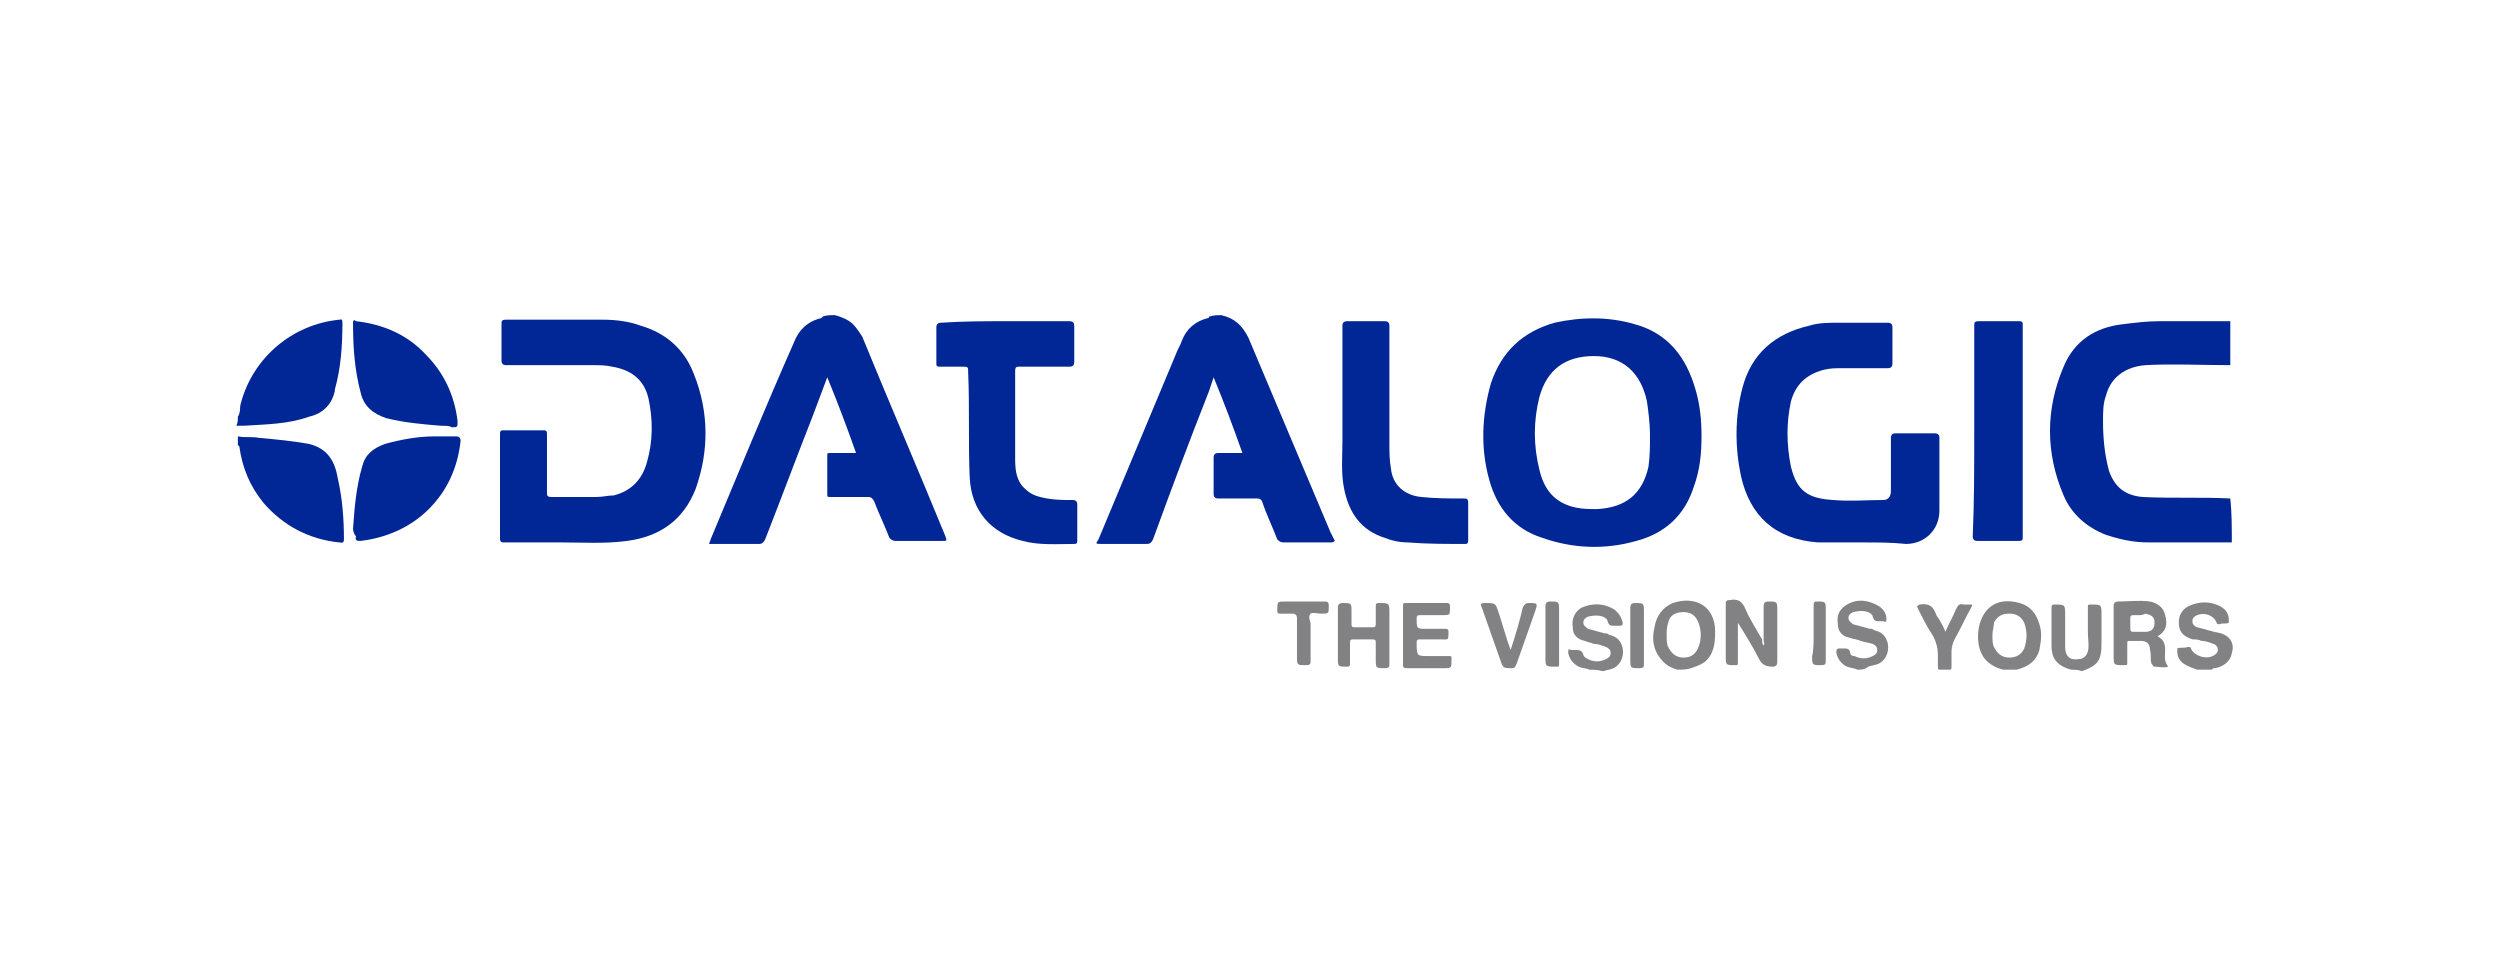 <?xml version="1.0" encoding="utf-8"?>
<!-- Generator: Adobe Illustrator 21.0.2, SVG Export Plug-In . SVG Version: 6.00 Build 0)  -->
<svg version="1.1" id="Layer_1" xmlns="http://www.w3.org/2000/svg" xmlns:xlink="http://www.w3.org/1999/xlink" x="0px" y="0px"
	 viewBox="0 0 165 63" style="enable-background:new 0 0 165 63;" xml:space="preserve">
<style type="text/css">
	.st0{fill:#012696;}
	.st1{fill:#828284;}
</style>
<g>
	<path class="st0" d="M55.1,20.8c0.4,0.1,0.9,0.3,1.2,0.6c0.2,0.2,0.4,0.5,0.6,0.8c1.8,4.4,3.7,8.8,5.5,13.2
		c0.1,0.3,0.1,0.3-0.2,0.3c-1,0-2,0-3.1,0c-0.2,0-0.3-0.1-0.4-0.2c-0.3-0.8-0.7-1.6-1-2.4c-0.1-0.2-0.2-0.3-0.4-0.3
		c-0.8,0-1.7,0-2.5,0c-0.2,0-0.2,0-0.2-0.2c0-0.8,0-1.7,0-2.5c0-0.2,0-0.2,0.2-0.2c0.5,0,1.1,0,1.7,0c-0.6-1.7-1.2-3.3-1.9-5
		c-0.3,0.8-0.6,1.6-0.9,2.4c-1.1,2.8-2.1,5.5-3.2,8.3c-0.1,0.2-0.2,0.3-0.4,0.3c-1.1,0-2.2,0-3.3,0c0-0.1,0.1-0.2,0.1-0.3
		c1.8-4.3,3.6-8.7,5.5-13c0.3-0.8,0.9-1.4,1.8-1.6c0,0,0,0,0.1-0.1C54.5,20.8,54.8,20.8,55.1,20.8z"/>
	<path class="st0" d="M80.6,20.8C80.7,20.8,80.7,20.9,80.6,20.8c0.9,0.2,1.4,0.7,1.8,1.5c1.8,4.3,3.6,8.5,5.4,12.8
		c0.1,0.2,0.2,0.4,0.3,0.6c-0.1,0.1-0.2,0.1-0.2,0.1c-1.1,0-2.1,0-3.2,0c-0.2,0-0.3-0.1-0.4-0.2c-0.3-0.8-0.7-1.6-1-2.5
		c-0.1-0.2-0.2-0.2-0.4-0.2c-0.8,0-1.7,0-2.5,0c-0.2,0-0.3-0.1-0.3-0.3c0-0.8,0-1.6,0-2.4c0-0.2,0.1-0.3,0.3-0.3c0.5,0,1,0,1.6,0
		c-0.6-1.7-1.2-3.3-1.9-5c-0.1,0.3-0.2,0.6-0.3,0.9c-1.3,3.3-2.5,6.5-3.7,9.8c-0.1,0.2-0.2,0.3-0.4,0.3c-1,0-2,0-3,0
		c-0.4,0-0.4,0-0.2-0.3c1.7-4.1,3.4-8.1,5.1-12.2c0.1-0.3,0.3-0.6,0.4-0.9c0.3-0.8,0.9-1.3,1.7-1.5c0,0,0.1,0,0.1-0.1
		C80.1,20.8,80.4,20.8,80.6,20.8z"/>
	<path class="st0" d="M147.3,35.8c-1.8,0-3.6,0-5.5,0c-1,0-1.9-0.2-2.8-0.5c-1.3-0.5-2.3-1.4-2.8-2.6c-1.2-2.8-1.2-5.7,0-8.5
		c0.7-1.7,2.1-2.6,3.9-2.8c0.8-0.1,1.6-0.2,2.4-0.2c1.6,0,3.1,0,4.7,0c0,1,0,2,0,2.9c0,0,0,0-0.1,0c-1.8,0-3.7-0.1-5.5,0
		c-1.3,0.1-2.3,0.8-2.6,2c-0.2,0.5-0.2,1.1-0.2,1.7c0,1.1,0.1,2.2,0.4,3.3c0.4,1.1,1.1,1.6,2.2,1.7c1.9,0.1,3.9,0,5.8,0.1
		C147.3,33.8,147.3,34.8,147.3,35.8z"/>
	<path class="st0" d="M15.7,27.5c0.2-0.3,0.1-0.6,0.2-0.9c0.8-3,3.4-5.2,6.5-5.5c0.1,0,0.2-0.1,0.2,0.2c0,1.5-0.1,3-0.5,4.4
		c0,0,0,0.1,0,0.1c-0.2,0.9-0.8,1.5-1.7,1.7C19,28,17.6,28,16.1,28.1c-0.2,0-0.3,0-0.5,0C15.7,27.9,15.7,27.7,15.7,27.5z"/>
	<path class="st0" d="M15.7,28.8c0.5,0.1,0.9,0,1.4,0.1c1.1,0.1,2.2,0.2,3.3,0.4c1.2,0.3,1.7,1.1,1.9,2.3c0.3,1.3,0.4,2.7,0.4,4
		c0,0.3-0.2,0.2-0.3,0.2c-2-0.2-3.7-1.1-5-2.6c-0.9-1.1-1.4-2.3-1.6-3.7c0,0,0-0.1-0.1-0.1C15.7,29.1,15.7,29,15.7,28.8z"/>
	<path class="st1" d="M132.2,44.2c-0.4-0.1-0.8-0.3-1.1-0.6c-0.8-0.8-0.7-2.6,0.1-3.4c0.6-0.6,1.4-0.6,2.1-0.4
		c0.7,0.2,1.1,0.7,1.3,1.4c0.2,0.6,0.1,1.1,0,1.7c-0.2,0.7-0.7,1.1-1.5,1.3C132.8,44.2,132.5,44.2,132.2,44.2z M131.5,41.9
		c0,0.3,0,0.6,0.1,0.8c0.2,0.4,0.5,0.7,1,0.7c0.5,0,0.8-0.2,1-0.6c0.2-0.6,0.2-1.1,0-1.7c-0.2-0.4-0.5-0.6-1-0.6
		c-0.5,0-0.8,0.2-1,0.6C131.6,41.4,131.5,41.6,131.5,41.9z"/>
	<path class="st1" d="M110.7,44.2c-0.3-0.1-0.6-0.2-0.9-0.5c-0.7-0.7-0.8-1.5-0.6-2.3c0.1-0.7,0.5-1.3,1.2-1.6
		c1.5-0.5,2.8,0.2,2.8,1.9c0,0.8-0.1,1.5-0.7,2c-0.3,0.2-0.6,0.3-0.9,0.4C111.3,44.2,111,44.2,110.7,44.2z M110,41.9
		c0,0.3,0,0.6,0.1,0.8c0.2,0.4,0.5,0.7,1,0.7c0.5,0,0.8-0.2,1-0.7c0.2-0.5,0.2-1.1,0-1.6c-0.2-0.5-0.5-0.7-1-0.7
		c-0.5,0-0.9,0.2-1,0.7C110,41.4,110,41.7,110,41.9z"/>
	<path class="st1" d="M145,44.2c-0.2-0.1-0.3-0.1-0.5-0.2c-0.5-0.2-0.8-0.5-0.8-1c0-0.1,0-0.2,0-0.2c0.2-0.1,0.4,0,0.7-0.1
		c0.1,0,0.2,0,0.2,0.1c0.2,0.5,1.1,0.8,1.6,0.4c0.3-0.2,0.2-0.6-0.1-0.7c-0.3-0.1-0.5-0.2-0.8-0.2c-0.2-0.1-0.4-0.1-0.6-0.1
		c-0.6-0.2-0.9-0.5-0.9-1.1c0-0.6,0.3-1,0.9-1.2c0.6-0.2,1.2-0.2,1.8,0.1c0.4,0.2,0.6,0.5,0.6,0.9c0,0.1,0,0.1,0,0.2
		c-0.2,0.1-0.4,0-0.6,0.1c-0.1,0-0.2,0-0.2-0.1c-0.2-0.5-0.8-0.7-1.3-0.5c-0.2,0.1-0.3,0.2-0.3,0.4c0,0.2,0.1,0.3,0.3,0.4
		c0.5,0.1,1,0.3,1.6,0.4c0.6,0.2,0.9,0.7,0.7,1.3c-0.1,0.6-0.6,0.9-1.1,1c-0.1,0-0.2,0-0.2,0.1C145.6,44.2,145.3,44.2,145,44.2z"/>
	<path class="st1" d="M104.9,44.2c-0.2-0.1-0.5-0.1-0.7-0.2c-0.4-0.2-0.6-0.5-0.7-0.9c0-0.2,0-0.3,0.2-0.2c0.1,0,0.2,0,0.3,0
		c0.2,0,0.4,0,0.5,0.3c0,0.1,0.1,0.2,0.3,0.3c0.4,0.2,0.8,0.2,1.2,0c0.2-0.1,0.3-0.2,0.3-0.4c0-0.2-0.1-0.3-0.3-0.4
		c-0.3-0.1-0.5-0.2-0.8-0.2c-0.2-0.1-0.4-0.1-0.6-0.2c-0.5-0.1-0.8-0.4-0.8-0.9c-0.1-0.6,0.2-1.1,0.6-1.3c0.7-0.3,1.4-0.3,2.1,0.1
		c0.3,0.2,0.5,0.5,0.6,0.9c0,0.1,0,0.2-0.2,0.2c-0.1,0-0.2,0-0.4,0c-0.2,0-0.3,0-0.4-0.3c0-0.1-0.1-0.2-0.3-0.3
		c-0.3-0.1-0.6-0.1-1,0c-0.2,0.1-0.3,0.2-0.3,0.4c0,0.2,0.2,0.3,0.3,0.4c0.4,0.1,0.7,0.2,1.1,0.3c0.1,0,0.2,0,0.3,0.1
		c0.5,0.1,0.8,0.4,0.9,0.9c0.1,0.6-0.2,1.1-0.6,1.3c-0.2,0.1-0.4,0.1-0.7,0.2C105.4,44.2,105.2,44.2,104.9,44.2z"/>
	<path class="st1" d="M122.6,44.2c-0.2-0.1-0.4-0.1-0.7-0.2c-0.4-0.2-0.6-0.5-0.7-0.9c0-0.2,0-0.3,0.2-0.3c0.1,0,0.2,0,0.3,0
		c0.2,0,0.3,0,0.4,0.2c0,0.2,0.1,0.3,0.3,0.3c0.4,0.2,0.8,0.2,1.2,0c0.2-0.1,0.3-0.2,0.3-0.4c0-0.2-0.1-0.3-0.3-0.4
		c-0.3-0.1-0.5-0.1-0.8-0.2c-0.2-0.1-0.4-0.1-0.7-0.2c-0.5-0.1-0.8-0.4-0.8-0.9c-0.1-0.6,0.1-1,0.6-1.3c0.7-0.4,1.4-0.3,2.1,0.1
		c0.3,0.2,0.5,0.5,0.5,0.8c0,0.2,0,0.3-0.2,0.2c-0.1,0-0.2,0-0.3,0c-0.2,0-0.3,0-0.4-0.3c0-0.1-0.1-0.2-0.3-0.3
		c-0.3-0.1-0.6-0.1-1,0c-0.2,0.1-0.3,0.2-0.3,0.4c0,0.2,0.2,0.3,0.3,0.4c0.4,0.1,0.7,0.2,1.1,0.3c0.1,0,0.2,0,0.3,0.1
		c0.5,0.1,0.8,0.4,0.9,0.9c0.1,0.6-0.2,1.1-0.6,1.3c-0.2,0.1-0.4,0.1-0.7,0.2C123.1,44.2,122.8,44.2,122.6,44.2z"/>
	<path class="st1" d="M136.7,44.2C136.6,44.2,136.6,44.1,136.7,44.2c-1.1-0.3-1.3-0.9-1.3-1.6c0-0.8,0-1.7,0-2.5
		c0-0.2,0.1-0.2,0.2-0.2c0.7,0,0.7,0,0.7,0.7c0,0.7,0,1.4,0,2.1c0,0.6,0.3,0.9,0.9,0.8c0.3,0,0.5-0.2,0.6-0.5c0.1-0.4,0-0.8,0-1.3
		c0-0.5,0-1,0-1.6c0-0.2,0-0.2,0.2-0.2c0.7,0,0.7,0,0.7,0.7c0,0.6,0,1.2,0,1.8c0,1.2-0.2,1.5-1.3,1.9
		C137.2,44.2,136.9,44.2,136.7,44.2z"/>
	<path class="st0" d="M112.3,28.8c0,1.1-0.1,2.2-0.5,3.3c-0.6,1.9-1.9,3.1-3.8,3.6c-2.1,0.6-4.2,0.5-6.2-0.2c-1.9-0.6-3-2-3.5-3.8
		c-0.6-2.1-0.5-4.3,0.1-6.4c0.7-2.1,2.1-3.4,4.2-4c1.8-0.4,3.6-0.4,5.3,0.1c2.2,0.6,3.4,2.2,4,4.3C112.2,26.7,112.3,27.7,112.3,28.8
		z M108.9,28.7c0-0.7-0.1-1.5-0.2-2.2c-0.4-1.9-1.6-3-3.5-3c-1.9,0-3.1,0.9-3.6,2.7c-0.4,1.6-0.4,3.2,0,4.8c0.3,1.3,1,2.2,2.4,2.5
		c0.5,0.1,0.9,0.1,1.4,0.1c1.9-0.1,3-1,3.4-2.8C108.9,30.1,108.9,29.4,108.9,28.7z"/>
	<path class="st0" d="M37.1,35.8c-1.3,0-2.5,0-3.8,0c-0.2,0-0.3,0-0.3-0.3c0-2.3,0-4.5,0-6.8c0-0.2,0-0.3,0.2-0.3c0.9,0,1.8,0,2.7,0
		c0.2,0,0.2,0.1,0.2,0.3c0,1.3,0,2.6,0,3.8c0,0.2,0,0.3,0.3,0.3c1,0,2,0,3,0c0.4,0,0.7-0.1,1.1-0.1c1.2-0.3,1.9-1.1,2.2-2.2
		c0.4-1.4,0.4-2.8,0.1-4.2c-0.3-1.3-1.2-1.9-2.4-2.1c-0.4-0.1-0.9-0.1-1.3-0.1c-1.9,0-3.8,0-5.7,0c-0.2,0-0.3-0.1-0.3-0.3
		c0-0.8,0-1.6,0-2.4c0-0.2,0-0.3,0.3-0.3c2.1,0,4.2,0,6.4,0c0.8,0,1.7,0.1,2.5,0.4c1.7,0.5,2.9,1.6,3.5,3.2c1,2.5,1,5.1,0.1,7.6
		c-0.8,2-2.3,3.1-4.5,3.4C39.9,35.9,38.5,35.8,37.1,35.8z"/>
	<path class="st0" d="M122.9,35.8c-0.8,0-1.9,0-2.9,0c-2.8-0.2-4.5-1.7-5.1-4.4c-0.4-1.9-0.4-3.9,0.1-5.8c0.6-2.3,2.2-3.6,4.4-4.1
		c0.6-0.2,1.3-0.2,2-0.2c1.1,0,2.1,0,3.2,0c0.2,0,0.3,0.1,0.3,0.3c0,0.8,0,1.6,0,2.4c0,0.2-0.1,0.3-0.3,0.3c-1,0-2,0-3,0
		c-0.4,0-0.8,0-1.2,0.1c-1.2,0.3-1.9,1-2.2,2.1c-0.3,1.4-0.3,2.8,0,4.3c0.4,1.6,1.1,2.1,2.8,2.2c1.1,0.1,2.2,0,3.3,0
		c0.3,0,0.5-0.2,0.5-0.6c0-1.2,0-2.4,0-3.5c0-0.2,0.1-0.3,0.3-0.3c0.9,0,1.7,0,2.6,0c0.2,0,0.3,0.1,0.3,0.3c0,1.6,0,3.2,0,4.8
		c0,1.3-1,2.2-2.2,2.2C124.8,35.8,124,35.8,122.9,35.8z"/>
	<path class="st0" d="M66.4,21.2c1.4,0,2.8,0,4.2,0c0.2,0,0.3,0.1,0.3,0.3c0,0.8,0,1.6,0,2.4c0,0.2-0.1,0.3-0.3,0.3
		c-1.1,0-2.2,0-3.3,0c-0.2,0-0.3,0-0.3,0.3c0,1.9,0,3.9,0,5.8c0,0.8,0.1,1.5,0.7,2c0.4,0.4,0.9,0.5,1.4,0.6c0.6,0.1,1.1,0.1,1.7,0.1
		c0.2,0,0.3,0.1,0.3,0.3c0,0.8,0,1.6,0,2.4c0,0.1,0,0.2-0.2,0.2c-1.1,0-2.3,0.1-3.4-0.2c-2.1-0.5-3.4-2-3.5-4.2
		c-0.1-2.3,0-4.6-0.1-6.9c0-0.4,0-0.4-0.4-0.4c-0.5,0-1,0-1.5,0c-0.2,0-0.2-0.1-0.2-0.2c0-0.8,0-1.6,0-2.4c0-0.2,0.1-0.3,0.3-0.3
		C63.6,21.2,65,21.2,66.4,21.2z"/>
	<path class="st0" d="M88.6,26.3c0-1.6,0-3.2,0-4.8c0-0.2,0.1-0.3,0.3-0.3c0.8,0,1.7,0,2.5,0c0.2,0,0.3,0.1,0.3,0.3
		c0,2.6,0,5.2,0,7.8c0,0.5,0,1.1,0.1,1.6c0.1,1.1,0.9,1.8,2,1.9c0.9,0.1,1.9,0.1,2.8,0.1c0.2,0,0.3,0,0.3,0.3c0,0.8,0,1.6,0,2.4
		c0,0.2,0,0.3-0.2,0.3c-1.3,0-2.5,0-3.8-0.1c-0.5,0-1-0.1-1.5-0.3c-1.6-0.5-2.4-1.7-2.7-3.3c-0.2-1-0.1-2.1-0.1-3.1
		C88.6,28.1,88.6,27.2,88.6,26.3z"/>
	<path class="st0" d="M130.3,28.5c0-2.3,0-4.7,0-7c0-0.2,0-0.3,0.3-0.3c0.9,0,1.7,0,2.6,0c0.2,0,0.3,0,0.3,0.2c0,4.7,0,9.4,0,14.1
		c0,0.2-0.1,0.2-0.3,0.2c-0.9,0-1.8,0-2.7,0c-0.2,0-0.3-0.1-0.3-0.3C130.3,33.2,130.3,30.8,130.3,28.5z"/>
	<path class="st0" d="M29.1,28.1c-1.2-0.1-2.4-0.2-3.6-0.5c-0.9-0.3-1.5-0.8-1.7-1.7c-0.4-1.5-0.5-3-0.5-4.6c0-0.2,0.1-0.2,0.2-0.1
		c1.8,0.2,3.4,0.9,4.6,2.2c1.2,1.2,1.9,2.7,2.1,4.4c0,0.4,0,0.4-0.4,0.4C29.7,28.1,29.4,28.1,29.1,28.1z"/>
	<path class="st0" d="M23.3,34.9c0.1-1.4,0.2-2.7,0.6-4.1c0.2-0.8,0.7-1.2,1.5-1.5c1.1-0.3,2.2-0.5,3.3-0.5c0.5,0,0.9,0,1.4,0
		c0.2,0,0.3,0.1,0.3,0.3c-0.2,1.8-0.9,3.3-2.1,4.5c-1.2,1.2-2.8,1.9-4.5,2.1c-0.2,0-0.4,0-0.3-0.3C23.4,35.3,23.3,35.1,23.3,34.9z"
		/>
	<path class="st1" d="M116.4,42.6c0.1-0.1,0-0.2,0-0.3c0-0.8,0-1.5,0-2.3c0-0.2,0.1-0.3,0.3-0.3c0.6,0,0.6,0,0.6,0.6
		c0,1.1,0,2.2,0,3.4c0,0.2-0.1,0.3-0.3,0.3c-0.4,0-0.7-0.1-0.9-0.5c-0.4-0.8-0.9-1.6-1.4-2.4c0,0.1,0,0.2,0,0.2c0,0.8,0,1.6,0,2.4
		c0,0.2,0,0.2-0.2,0.2c-0.6,0-0.6,0-0.6-0.6c0-1.1,0-2.3,0-3.4c0-0.2,0-0.3,0.3-0.3c0.5-0.1,0.8,0.1,1,0.6c0.3,0.7,0.7,1.3,1.1,2
		C116.3,42.4,116.3,42.5,116.4,42.6z"/>
	<path class="st1" d="M142.4,42c0.4,0.2,0.5,0.5,0.5,0.9c0,0.4-0.1,0.7,0.2,1.1c-0.3,0.1-0.6,0-0.9,0c-0.1,0-0.1-0.1-0.2-0.2
		c-0.1-0.3,0-0.6-0.1-0.9c0-0.4-0.2-0.6-0.6-0.6c-0.2,0-0.5,0-0.7,0c-0.2,0-0.2,0-0.2,0.2c0,0.4,0,0.8,0,1.2c0,0.2,0,0.2-0.2,0.2
		c-0.7,0-0.7,0-0.7-0.6c0-1.1,0-2.2,0-3.3c0-0.2,0.1-0.3,0.3-0.3c0.7,0,1.4-0.1,2.1,0c0.5,0.1,0.9,0.4,1,0.9
		C143.1,41.3,142.9,41.7,142.4,42z M141.2,40.6C141.2,40.6,141.2,40.6,141.2,40.6c-0.1,0-0.3,0-0.4,0c-0.2,0-0.2,0.1-0.2,0.2
		c0,0.2,0,0.5,0,0.7c0,0.2,0.1,0.2,0.2,0.2c0.3,0,0.5,0,0.8,0c0.4,0,0.6-0.2,0.6-0.6c0-0.4-0.2-0.5-0.6-0.6
		C141.4,40.6,141.3,40.6,141.2,40.6z"/>
	<path class="st1" d="M92.6,41.9c0-0.6,0-1.3,0-1.9c0-0.2,0-0.2,0.2-0.2c0.9,0,1.8,0,2.7,0c0.2,0,0.2,0.1,0.2,0.3
		c0,0.5,0,0.5-0.5,0.5c-0.5,0-1,0-1.5,0c-0.2,0-0.2,0.1-0.2,0.2c0,0.7,0,0.7,0.6,0.7c0.4,0,0.8,0,1.2,0c0.2,0,0.3,0,0.3,0.2
		c0,0.6,0,0.5-0.5,0.5c-0.5,0-0.9,0-1.4,0c-0.2,0-0.2,0.1-0.2,0.2c0,0.9,0,0.9,0.8,0.9c0.4,0,0.9,0,1.3,0c0.2,0,0.2,0,0.2,0.2
		c0,0.6,0,0.6-0.5,0.6c-0.8,0-1.6,0-2.4,0c-0.2,0-0.3,0-0.3-0.2C92.6,43.2,92.6,42.6,92.6,41.9z"/>
	<path class="st1" d="M91.7,42c0,0.6,0,1.2,0,1.8c0,0.2,0,0.3-0.3,0.3c-0.6,0-0.6,0-0.6-0.6c0-0.4,0-0.7,0-1.1c0-0.1,0-0.2-0.2-0.2
		c-0.4,0-0.8,0-1.3,0c-0.2,0-0.2,0.1-0.2,0.2c0,0.5,0,1,0,1.4c0,0.2-0.1,0.2-0.2,0.2c-0.6,0-0.6,0-0.6-0.6c0-1.1,0-2.2,0-3.3
		c0-0.2,0.1-0.3,0.3-0.3c0.6,0,0.6,0,0.6,0.6c0,0.3,0,0.5,0,0.8c0,0.1,0,0.2,0.2,0.2c0.4,0,0.8,0,1.2,0c0.2,0,0.2-0.1,0.2-0.2
		c0-0.4,0-0.8,0-1.2c0-0.1,0-0.2,0.2-0.2c0.7,0,0.7,0,0.7,0.7C91.7,41,91.7,41.5,91.7,42z"/>
	<path class="st1" d="M99.7,42.9c0.3-0.9,0.6-1.9,0.8-2.8c0.1-0.2,0.2-0.3,0.4-0.3c0.6,0,0.6,0,0.4,0.6c-0.4,1.1-0.8,2.3-1.2,3.4
		c-0.1,0.2-0.1,0.3-0.3,0.3c-0.6,0-0.6,0-0.8-0.6c-0.4-1.1-0.8-2.3-1.2-3.4c-0.1-0.2-0.1-0.3,0.2-0.3c0.7,0,0.7,0,0.9,0.6
		C99.2,41.3,99.4,42.1,99.7,42.9C99.7,42.9,99.7,42.9,99.7,42.9z"/>
	<path class="st1" d="M128.4,41.7c0.2-0.5,0.5-1,0.7-1.5c0.1-0.2,0.2-0.4,0.5-0.3c0.1,0,0.3,0,0.4,0c0.2,0,0.2,0,0.1,0.2
		c-0.4,0.7-0.7,1.4-1.1,2.1c-0.1,0.2-0.2,0.5-0.2,0.8c0,0.3,0,0.6,0,1c0,0.1,0,0.2-0.1,0.2c-0.2,0-0.5,0-0.7,0
		c-0.1,0-0.1-0.1-0.1-0.2c0-0.3,0-0.5,0-0.8c0-0.4-0.1-0.8-0.3-1.2c-0.4-0.6-0.7-1.2-1-1.8c-0.1-0.2-0.1-0.2,0.1-0.3
		c0.6-0.1,0.9,0.1,1.1,0.7C128,40.9,128.2,41.2,128.4,41.7z"/>
	<path class="st1" d="M85.6,42.3c0-0.5,0-1,0-1.5c0-0.2-0.1-0.3-0.3-0.3c-0.3,0-0.5,0-0.8,0c-0.1,0-0.2,0-0.2-0.2
		c0-0.6,0-0.6,0.5-0.6c0.9,0,1.7,0,2.6,0c0.2,0,0.3,0,0.3,0.3c0,0.5,0,0.5-0.5,0.5c-0.2,0-0.6-0.1-0.7,0c-0.2,0.2,0,0.5,0,0.7
		c0,0.8,0,1.6,0,2.4c0,0.2,0,0.3-0.3,0.3c-0.6,0-0.6,0-0.6-0.6C85.6,43.1,85.6,42.7,85.6,42.3z"/>
	<path class="st1" d="M102.9,41.9c0,0.6,0,1.3,0,1.9c0,0.2,0,0.2-0.2,0.2c-0.7,0-0.7,0-0.7-0.6c0-1.1,0-2.2,0-3.4
		c0-0.2,0.1-0.3,0.3-0.3c0.6,0,0.6,0,0.6,0.6C102.9,40.9,102.9,41.4,102.9,41.9z"/>
	<path class="st1" d="M108.5,41.9c0,0.6,0,1.2,0,1.9c0,0.2,0,0.3-0.3,0.3c-0.6,0-0.6,0-0.6-0.6c0-1.1,0-2.2,0-3.4
		c0-0.2,0.1-0.3,0.3-0.3c0.6,0,0.6,0,0.6,0.6C108.5,40.9,108.5,41.4,108.5,41.9z"/>
	<path class="st1" d="M119.7,41.9c0-0.6,0-1.2,0-1.9c0-0.2,0-0.3,0.2-0.3c0.6,0,0.6,0,0.6,0.6c0,1.1,0,2.2,0,3.3
		c0,0.2,0,0.3-0.3,0.3c-0.6,0-0.6,0-0.6-0.6C119.7,42.9,119.7,42.4,119.7,41.9z"/>
</g>
</svg>
